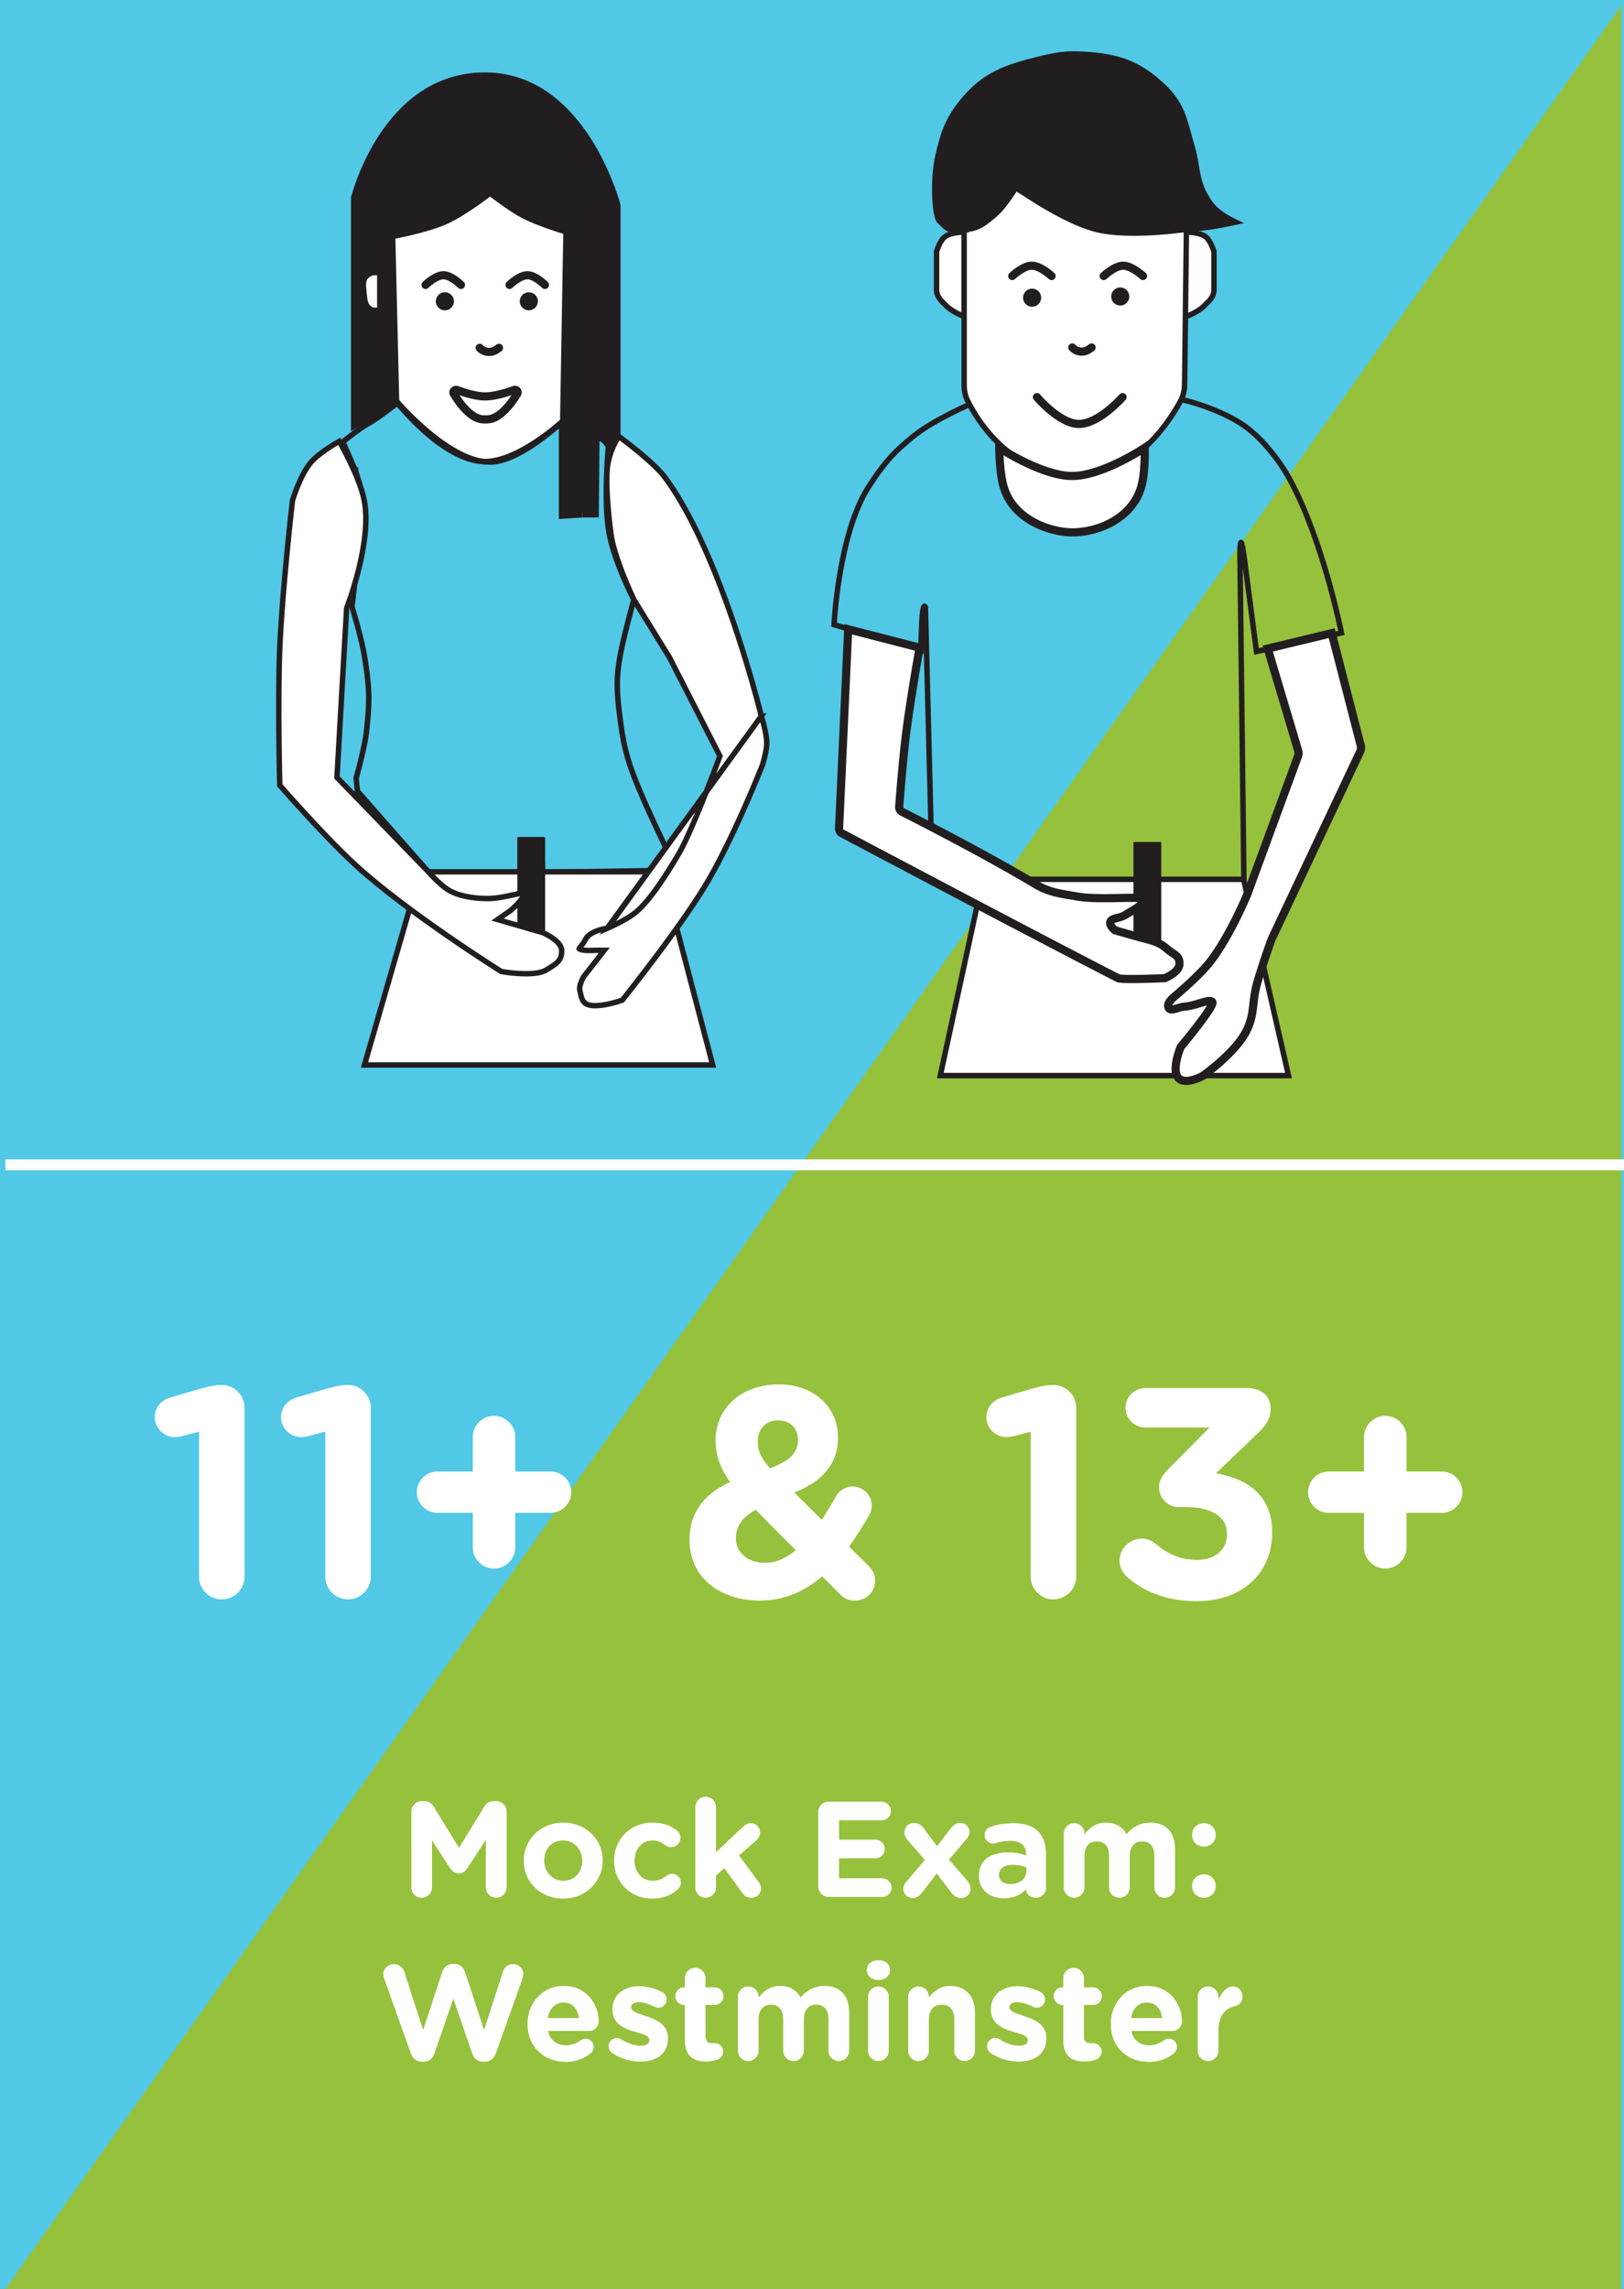 <svg xmlns="http://www.w3.org/2000/svg" width="597" height="841" fill="none"><rect width="100%" height="100%" fill="#808080" stroke="none"/><g clip-path="url(#a)"><path fill="#51C8E6" d="M-26-26h650v894H-26V-26Z"/><path fill="#96C13D" d="M596 2 2 841h594V2Z"/><path fill="#fff" d="M2 426h595v4H2zM73.175 579.3v-53.24l-5.94 1.54c-.88.22-2.09.44-2.97.44-3.96 0-7.37-3.3-7.37-7.26 0-3.41 2.2-6.27 5.61-7.26l10.89-3.19c3.19-.88 5.61-1.43 7.92-1.43h.22c4.62 0 8.36 3.74 8.36 8.36v62.04c0 4.62-3.74 8.36-8.36 8.36-4.62 0-8.36-3.74-8.36-8.36Zm46.406 0v-53.24l-5.94 1.54c-.88.22-2.09.44-2.97.44-3.96 0-7.37-3.3-7.37-7.26 0-3.41 2.2-6.27 5.61-7.26l10.89-3.19c3.19-.88 5.61-1.43 7.92-1.43h.22c4.62 0 8.36 3.74 8.36 8.36v62.04c0 4.62-3.74 8.36-8.36 8.36-4.62 0-8.36-3.74-8.36-8.36Zm54.216-10.78v-12.65h-12.98c-4.18 0-7.59-3.41-7.59-7.59s3.41-7.59 7.59-7.59h12.98v-12.65c0-4.29 3.52-7.81 7.81-7.81 4.29 0 7.81 3.52 7.81 7.81v12.65h12.98c4.18 0 7.59 3.41 7.59 7.59s-3.41 7.59-7.59 7.59h-12.98v12.65c0 4.29-3.52 7.81-7.81 7.81-4.29 0-7.81-3.52-7.81-7.81Zm140.52 19.58c-2.31 0-3.85-.66-5.61-2.42l-6.49-6.49c-6.27 5.39-13.75 8.91-22.88 8.91-14.74 0-25.85-8.58-25.85-22.22v-.22c0-9.79 5.28-16.72 14.96-21.12-3.85-5.28-5.39-10.12-5.39-15.4v-.22c0-10.56 8.47-20.24 23.32-20.24 13.09 0 21.67 8.58 21.67 19.36v.22c0 10.34-6.6 16.39-16.06 20.13l10.12 10.01c1.76-2.64 3.41-5.39 5.06-8.36.77-1.54 2.97-3.85 6.27-3.85 3.85 0 7.04 3.19 7.04 7.04 0 1.21-.33 2.42-.99 3.52-2.2 3.85-4.73 7.81-7.37 11.55l7.04 6.93c1.54 1.54 2.53 3.19 2.53 5.5 0 4.18-3.19 7.37-7.37 7.37Zm-31.24-48.62c6.71-2.53 10.23-5.28 10.23-10.23v-.22c0-4.4-2.97-7.15-7.26-7.15-4.51 0-7.48 3.19-7.48 7.81v.22c0 3.41 1.32 5.94 4.51 9.57Zm-1.76 34.76c3.96 0 7.7-1.76 11.22-4.62l-14.74-14.85c-5.17 2.75-7.26 6.38-7.26 10.23v.22c0 5.39 4.51 9.02 10.78 9.02Zm97.58 5.06v-53.24l-5.94 1.54c-.88.22-2.09.44-2.97.44-3.96 0-7.37-3.3-7.37-7.26 0-3.41 2.2-6.27 5.61-7.26l10.89-3.19c3.19-.88 5.61-1.43 7.92-1.43h.22c4.62 0 8.36 3.74 8.36 8.36v62.04c0 4.62-3.74 8.36-8.36 8.36-4.62 0-8.36-3.74-8.36-8.36Zm61.037 9.02c-11 0-19.25-3.41-25.52-8.8-1.54-1.32-2.86-3.63-2.86-6.05 0-4.4 3.74-8.14 8.14-8.14 2.42 0 4.07.99 5.39 2.09 4.4 3.74 9.02 5.72 15.07 5.72 6.38 0 10.89-3.63 10.89-9.35v-.22c0-6.27-5.61-9.79-15.07-9.79h-2.64c-3.96 0-7.26-3.3-7.26-7.26 0-2.31.99-4.29 3.63-6.93l14.96-15.07h-23.65c-3.96 0-7.26-3.3-7.26-7.26s3.3-7.26 7.26-7.26h37.51c4.95 0 8.58 2.86 8.58 7.48 0 4.18-1.98 6.49-5.06 9.46l-15.07 14.41c10.45 1.76 20.68 7.26 20.68 21.56v.22c0 14.52-10.56 25.19-27.72 25.19Zm61.5-19.8v-12.65h-12.98c-4.18 0-7.59-3.41-7.59-7.59s3.41-7.59 7.59-7.59h12.98v-12.65c0-4.29 3.52-7.81 7.81-7.81 4.29 0 7.81 3.52 7.81 7.81v12.65h12.98c4.18 0 7.59 3.41 7.59 7.59s-3.41 7.59-7.59 7.59h-12.98v12.65c0 4.29-3.52 7.81-7.81 7.81-4.29 0-7.81-3.52-7.81-7.81ZM151.235 693.55v-27.9c0-2.15 1.7-3.85 3.85-3.85h.85c1.65 0 2.8.85 3.5 2l9.3 15.15 9.35-15.2c.8-1.3 1.9-1.95 3.45-1.95h.85c2.15 0 3.85 1.7 3.85 3.85v27.8c0 2.15-1.7 3.85-3.85 3.85-2.1 0-3.8-1.75-3.8-3.85V676l-6.75 10.4c-.8 1.2-1.8 1.95-3.2 1.95-1.4 0-2.4-.75-3.2-1.95l-6.65-10.25v17.4c0 2.1-1.7 3.75-3.8 3.75-2.1 0-3.75-1.65-3.75-3.75Zm55.758 4.05c-8.3 0-14.45-6.15-14.45-13.85v-.1c0-7.7 6.2-13.95 14.55-13.95 8.3 0 14.45 6.15 14.45 13.85v.1c0 7.7-6.2 13.95-14.55 13.95Zm.1-6.55c4.35 0 6.95-3.35 6.95-7.3v-.1c0-3.95-2.85-7.4-7.05-7.4-4.35 0-6.95 3.35-6.95 7.3v.1c0 3.95 2.85 7.4 7.05 7.4Zm32.603 6.55c-8.05 0-13.95-6.2-13.95-13.85v-.1c0-7.65 5.85-13.95 14.05-13.95 4.05 0 6.9 1.1 9.15 3 .5.4 1.2 1.3 1.2 2.6 0 1.9-1.55 3.4-3.45 3.4-1 0-1.75-.4-2.2-.75-1.35-1.05-2.75-1.7-4.75-1.7-3.8 0-6.5 3.35-6.5 7.3v.1c0 4.1 2.65 7.4 6.8 7.4 2 0 3.55-.7 5-1.85.4-.3 1.15-.7 2.05-.7 1.8 0 3.2 1.45 3.2 3.25 0 1-.45 1.8-1.1 2.4-2.25 2.05-5.1 3.45-9.5 3.45Zm15.915-4.1V664c0-2.1 1.7-3.8 3.8-3.8 2.1 0 3.8 1.7 3.8 3.8v16.6l9.5-9c1.1-1.05 2-1.7 3.35-1.7 2.05 0 3.35 1.65 3.35 3.4 0 1.3-.7 2.3-1.75 3.3l-6 5.15 7.15 9.65c.65.9.95 1.6.95 2.45 0 2.05-1.65 3.45-3.55 3.45-1.5 0-2.4-.5-3.3-1.75l-6.65-9.15-3.05 2.75v4.35c0 2.1-1.7 3.8-3.8 3.8-2.1 0-3.8-1.7-3.8-3.8Zm49.035 3.5a3.82 3.82 0 0 1-3.85-3.85v-27.3c0-2.15 1.7-3.85 3.85-3.85h19.4c1.9 0 3.45 1.55 3.45 3.45 0 1.9-1.55 3.4-3.45 3.4h-15.6v7.1h13.35c1.9 0 3.45 1.55 3.45 3.45 0 1.9-1.55 3.4-3.45 3.4h-13.35v7.35h15.85c1.9 0 3.45 1.55 3.45 3.45 0 1.9-1.55 3.4-3.45 3.4h-19.65Zm27.446-2.9c0-1.05.4-1.85 1.05-2.6l6.85-8.1-6.25-7.2c-.85-1-1.25-1.9-1.25-2.9 0-2.15 1.6-3.5 3.5-3.5 1.5 0 2.55.7 3.55 1.95l4.95 6.6 5.05-6.6c.9-1.1 1.95-1.95 3.3-1.95 2 0 3.55 1.4 3.55 3.3 0 1.05-.45 1.85-1.05 2.6l-6.5 7.6 6.7 7.7c.85 1 1.25 1.9 1.25 2.9 0 2.15-1.6 3.5-3.5 3.5-1.5 0-2.55-.7-3.55-1.95l-5.4-7.1-5.4 7.1c-.9 1.1-1.95 1.95-3.3 1.95-2 0-3.55-1.4-3.55-3.3Zm36.978 3.4c-5.05 0-9.2-2.9-9.2-8.2v-.1c0-5.85 4.45-8.55 10.8-8.55 2.7 0 4.65.45 6.55 1.1v-.45c0-3.15-1.95-4.9-5.75-4.9-2.1 0-3.8.3-5.25.75-.45.15-.75.2-1.1.2-1.75 0-3.15-1.35-3.15-3.1 0-1.35.85-2.5 2.05-2.95 2.4-.9 5-1.4 8.55-1.4 4.15 0 7.15 1.1 9.05 3 2 2 2.9 4.95 2.9 8.55v12.2c0 2.05-1.65 3.65-3.7 3.65-2.2 0-3.65-1.55-3.65-3.15v-.05c-1.85 2.05-4.4 3.4-8.1 3.4Zm2.3-5.25c3.55 0 5.95-1.95 5.95-4.7v-1.35c-1.3-.6-3-1-4.85-1-3.25 0-5.25 1.3-5.25 3.7v.1c0 2.05 1.7 3.25 4.15 3.25Zm19.69 1.25v-19.8c0-2.1 1.7-3.8 3.8-3.8 2.1 0 3.8 1.7 3.8 3.8v.3c1.75-2.25 4.05-4.3 7.9-4.3 3.5 0 6.15 1.55 7.55 4.25 2.35-2.75 5.15-4.25 8.8-4.25 5.65 0 9.05 3.4 9.05 9.85v13.95c0 2.1-1.7 3.8-3.8 3.8-2.1 0-3.8-1.7-3.8-3.8v-11.45c0-3.6-1.6-5.45-4.45-5.45s-4.6 1.85-4.6 5.45v11.45c0 2.1-1.7 3.8-3.8 3.8-2.1 0-3.8-1.7-3.8-3.8v-11.45c0-3.6-1.6-5.45-4.45-5.45s-4.6 1.85-4.6 5.45v11.45c0 2.1-1.7 3.8-3.8 3.8-2.1 0-3.8-1.7-3.8-3.8Zm47.16-19.35c0-2.4 1.85-4.25 4.35-4.25 2.5 0 4.35 1.85 4.35 4.25v.1c0 2.4-1.85 4.25-4.35 4.25-2.5 0-4.35-1.85-4.35-4.25v-.1Zm0 18.8c0-2.4 1.85-4.25 4.35-4.25 2.5 0 4.35 1.85 4.35 4.25v.1c0 2.4-1.85 4.25-4.35 4.25-2.5 0-4.35-1.85-4.35-4.25v-.1ZM150.998 754.4l-9.8-27.5c-.15-.45-.3-1-.3-1.45 0-2.15 1.8-3.75 3.95-3.75 1.8 0 3.25 1.15 3.75 2.75l6.95 21.45 7-21.25c.6-1.8 1.95-3.05 3.9-3.05h.6c1.95 0 3.3 1.2 3.9 3.05l7 21.25 6.95-21.45c.5-1.5 1.8-2.75 3.7-2.75 2.1 0 3.8 1.6 3.8 3.7 0 .45-.15 1.05-.3 1.5l-9.8 27.5c-.7 1.95-2.15 3.15-4 3.15h-.8c-1.85 0-3.25-1.15-3.95-3.15l-6.9-20.05-6.9 20.05c-.7 2-2.1 3.15-3.95 3.15h-.8c-1.85 0-3.3-1.2-4-3.15Zm50.387-12.9h11.45c-.45-3.4-2.45-5.7-5.65-5.7-3.15 0-5.2 2.25-5.8 5.7Zm15.85 12.85c-2.35 2-5.4 3.25-9.3 3.25-8.05 0-14-5.65-14-13.85v-.1c0-7.65 5.45-13.95 13.25-13.95 8.95 0 12.9 7.35 12.9 12.9 0 2.2-1.55 3.65-3.55 3.65h-15.05c.75 3.45 3.15 5.25 6.55 5.25 2.1 0 3.85-.65 5.4-1.8.55-.4 1.05-.6 1.85-.6 1.7 0 2.95 1.3 2.95 3 0 1-.45 1.75-1 2.25Zm18.064 3.15c-3.3 0-6.85-.95-10.1-3.05-.8-.5-1.45-1.4-1.45-2.6 0-1.7 1.3-3 3-3 .55 0 1.1.15 1.5.4 2.55 1.6 5.1 2.4 7.25 2.4 2.2 0 3.2-.8 3.2-2v-.1c0-1.65-2.6-2.2-5.55-3.1-3.75-1.1-8-2.85-8-8.05v-.1c0-5.45 4.4-8.5 9.8-8.5 2.8 0 5.7.75 8.3 2.05 1.1.55 1.8 1.55 1.8 2.85 0 1.7-1.35 3-3.05 3-.55 0-.9-.1-1.4-.35-2.15-1.05-4.2-1.7-5.8-1.7-1.85 0-2.8.8-2.8 1.85v.1c0 1.5 2.55 2.2 5.45 3.2 3.75 1.25 8.1 3.05 8.1 7.95v.1c0 5.95-4.45 8.65-10.25 8.65Zm24.259-.05c-4.65 0-7.8-1.85-7.8-8.05v-12.7h-.25c-1.8 0-3.25-1.45-3.25-3.25s1.45-3.25 3.25-3.25h.25v-3.35c0-2.1 1.7-3.8 3.8-3.8 2.1 0 3.8 1.7 3.8 3.8v3.35h3.35c1.8 0 3.25 1.45 3.25 3.25s-1.45 3.25-3.25 3.25h-3.35v11.45c0 1.75.75 2.6 2.45 2.6.25 0 .75-.05.9-.05 1.7 0 3.15 1.4 3.15 3.15 0 1.35-.9 2.45-1.95 2.85-1.4.55-2.7.75-4.35.75Zm11.702-3.95v-19.8c0-2.1 1.7-3.8 3.8-3.8 2.1 0 3.8 1.7 3.8 3.8v.3c1.75-2.25 4.05-4.3 7.9-4.3 3.5 0 6.15 1.55 7.55 4.25 2.35-2.75 5.15-4.25 8.8-4.25 5.65 0 9.05 3.4 9.05 9.85v13.95c0 2.1-1.7 3.8-3.8 3.8-2.1 0-3.8-1.7-3.8-3.8v-11.45c0-3.6-1.6-5.45-4.45-5.45s-4.6 1.85-4.6 5.45v11.45c0 2.1-1.7 3.8-3.8 3.8-2.1 0-3.8-1.7-3.8-3.8v-11.45c0-3.6-1.6-5.45-4.45-5.45s-4.6 1.85-4.6 5.45v11.45c0 2.1-1.7 3.8-3.8 3.8-2.1 0-3.8-1.7-3.8-3.8Zm47.41-29.6v-.1c0-2.2 1.85-3.55 4.25-3.55s4.25 1.35 4.25 3.55v.1c0 2.2-1.85 3.6-4.25 3.6s-4.25-1.4-4.25-3.6Zm.45 29.6v-19.8c0-2.1 1.7-3.8 3.8-3.8 2.1 0 3.8 1.7 3.8 3.8v19.8c0 2.1-1.7 3.8-3.8 3.8-2.1 0-3.8-1.7-3.8-3.8Zm14.738 0v-19.8c0-2.1 1.7-3.8 3.8-3.8 2.1 0 3.8 1.7 3.8 3.8v.3c1.75-2.25 4-4.3 7.85-4.3 5.75 0 9.1 3.8 9.1 9.95v13.85c0 2.1-1.7 3.8-3.8 3.8-2.1 0-3.8-1.7-3.8-3.8v-11.45c0-3.6-1.7-5.45-4.6-5.45-2.9 0-4.75 1.85-4.75 5.45v11.45c0 2.1-1.7 3.8-3.8 3.8-2.1 0-3.8-1.7-3.8-3.8Zm40.552 4c-3.3 0-6.85-.95-10.1-3.05-.8-.5-1.45-1.4-1.45-2.6 0-1.7 1.3-3 3-3 .55 0 1.1.15 1.5.4 2.55 1.6 5.1 2.4 7.25 2.4 2.2 0 3.2-.8 3.2-2v-.1c0-1.65-2.6-2.2-5.55-3.1-3.75-1.1-8-2.85-8-8.05v-.1c0-5.45 4.4-8.5 9.8-8.5 2.8 0 5.7.75 8.3 2.05 1.1.55 1.8 1.55 1.8 2.85 0 1.7-1.35 3-3.05 3-.55 0-.9-.1-1.4-.35-2.15-1.05-4.2-1.7-5.8-1.7-1.85 0-2.8.8-2.8 1.85v.1c0 1.5 2.55 2.2 5.45 3.2 3.75 1.25 8.1 3.05 8.1 7.95v.1c0 5.95-4.45 8.65-10.25 8.65Zm24.26-.05c-4.65 0-7.8-1.85-7.8-8.05v-12.7h-.25c-1.8 0-3.25-1.45-3.25-3.25s1.45-3.25 3.25-3.25h.25v-3.35c0-2.1 1.7-3.8 3.8-3.8 2.1 0 3.8 1.7 3.8 3.8v3.35h3.35c1.8 0 3.25 1.45 3.25 3.25s-1.45 3.25-3.25 3.25h-3.35v11.45c0 1.75.75 2.6 2.45 2.6.25 0 .75-.05.9-.05 1.7 0 3.15 1.4 3.15 3.15 0 1.35-.9 2.45-1.95 2.85-1.4.55-2.7.75-4.35.75Zm17.119-15.95h11.45c-.45-3.4-2.45-5.7-5.65-5.7-3.15 0-5.2 2.25-5.8 5.7Zm15.85 12.85c-2.35 2-5.4 3.25-9.3 3.25-8.05 0-14-5.65-14-13.85v-.1c0-7.65 5.45-13.95 13.25-13.95 8.95 0 12.9 7.35 12.9 12.9 0 2.2-1.55 3.65-3.55 3.65h-15.05c.75 3.45 3.15 5.25 6.55 5.25 2.1 0 3.85-.65 5.4-1.8.55-.4 1.05-.6 1.85-.6 1.7 0 2.95 1.3 2.95 3 0 1-.45 1.75-1 2.25Zm8.664-.85v-19.8c0-2.1 1.7-3.8 3.8-3.8 2.1 0 3.8 1.7 3.8 3.8v1.2c1.1-2.6 2.9-5 5.15-5 2.35 0 3.7 1.55 3.7 3.7 0 2-1.3 3.2-2.85 3.55-3.85.9-6 3.85-6 9.25v7.1c0 2.1-1.7 3.8-3.8 3.8-2.1 0-3.8-1.7-3.8-3.8Z"/><path fill="#fff" stroke="#221E1F" stroke-width="2" d="m145.775 147.709-1.443-60.857s12.443-2.219 19.724-5.532c6.807-3.098 16.116-10.343 16.116-10.343s7.012 5.511 12.027 8.178c5.853 3.113 15.875 6.014 15.875 6.014l-1.202 69.515s-16.02 14.902-28.624 14.913c-15.293.014-32.473-21.888-32.473-21.888Z"/><path stroke="#221E1F" stroke-linecap="round" stroke-width="3" d="M156.445 104.685s3.718-3.609 6.667-3.548c2.838.059 6.344 3.548 6.344 3.548M187.305 104.685s3.718-3.609 6.666-3.548c2.838.059 6.344 3.548 6.344 3.548M176.336 127.803v0a4.717 4.717 0 0 0 6.161.655l.936-.655M178.164 145.652c-3.247-.039-7.475-1.368-10.136-2.335-.877-.319-1.692.589-1.207 1.386 2.016 3.307 6.05 8.929 10.376 9.336.961.09 1.511.089 2.473 0 4.351-.406 8.431-6.036 10.47-9.342.489-.795-.321-1.708-1.2-1.394-2.79.998-7.321 2.39-10.776 2.349Z"/><path fill="#221E1F" d="M144.754 149.424V87.267s14.193-3.067 20.968-6.235c6.776-3.169 13.73-9.99 13.73-9.99s7.625 5.48 13.23 8.112c5.605 2.632 15.477 5.368 15.477 5.368l-1.748 104.593h6.739l2.345-2.349v2.349h3.897v-29.456l5.544 7.931 3.188-7.931V75.335s-12.476-48.974-50.17-48.727c-37.693.247-48.927 45.931-48.927 45.931v85.871l15.727-8.986Z"/><path stroke="#221E1F" stroke-width="2" d="M129.501 223.269a23.768 23.768 0 0 0-.098-.327l1.256-10.88.99-5.799.006-.029.025-.13a95.486 95.486 0 0 0 .424-2.326c.265-1.551.601-3.716.889-6.17.573-4.88.969-11.011.176-15.739-.272-1.622-.895-3.85-1.437-5.636a117.688 117.688 0 0 0-1.004-3.15l-.017-.049-.004-.013-.001-.003-.001-.001v-.001l-.947.323.947-.323-.013-.038-.016-.038-4.601-10.586a126.136 126.136 0 0 1 2.888-2.287c1.996-1.531 4.451-3.312 6.398-4.407 2.192-1.234 5.112-3.338 7.452-5.106a179.28 179.28 0 0 0 3.422-2.655l.235.264c.563.629 1.383 1.525 2.412 2.597 2.058 2.143 4.963 4.997 8.345 7.838 3.379 2.838 7.256 5.682 11.261 7.786 3.992 2.098 8.193 3.505 12.194 3.363 2.916-.103 6.095-1.207 9.169-2.731 3.088-1.532 6.148-3.528 8.846-5.496a101.913 101.913 0 0 0 7.74-6.276v34.394l1.066-.069 4.625-.303.935-.061v-1.899h2.069V189.138h3.999l.009-.99.255-27.005.307-.33 1.364.418 2.678 2.104-.032.334a215.535 215.535 0 0 0-.688 10.615c-.257 6.504-.262 14.632.782 20.936.925 5.591 3.283 11.971 5.384 16.914a139.415 139.415 0 0 0 3.664 7.907l.149.292-.053.192a489.604 489.604 0 0 0-1.819 6.837c-1.078 4.173-2.344 9.323-3.08 13.169-1.786 9.338-1.2 14.897-.009 24.192 1.461 11.412 3.462 17.218 7.972 27.736 1.976 4.61 4.894 10.878 7.313 15.984a1103.032 1103.032 0 0 0 4.01 8.371l.069.143-2.19 2.847-45.695.721-.435-11.043-.038-.96H191.329v12.018h-33.69l-26.258-29.882-.451-4.738.089-.323a241.049 241.049 0 0 0 1.523-5.887c.865-3.521 1.823-7.796 2.14-10.633 1.321-11.813 1.179-16.091-.669-27.826-.522-3.314-1.696-7.955-2.727-11.735a285.831 285.831 0 0 0-1.785-6.247Z"/><path fill="#fff" stroke="#221E1F" stroke-width="2" d="M243.342 320.332h-88.841l-20.526 70.979h128.013l-18.646-70.979Z"/><path fill="#fff" stroke="#221E1F" stroke-width="2" d="m279.872 263.115-.009-.033.972-.236-.972.235v-.002l-.002-.007-.008-.032-.031-.127-.125-.5c-.11-.441-.275-1.092-.493-1.932a391.457 391.457 0 0 0-1.923-7.119 461.314 461.314 0 0 0-7.271-23.542c-6.258-18.445-15.124-40.331-25.6-54.443-2.211-2.978-6.605-6.862-10.525-10.051a184.009 184.009 0 0 0-6.398-4.962l-.108.164c-.416.636-.98 1.572-1.562 2.759-1.164 2.379-2.385 5.739-2.638 9.693-.453 7.065.61 16.961 1.402 23.069.592 4.571 2.712 10.669 4.722 15.689a162.24 162.24 0 0 0 3.761 8.638l.06.125 12.967 21.047.021.034.018.035 18.316 35.797.199.39-.151.411-.938-.346.938.346v.001l-.002.004-.005.015-.022.058-.084.227-.323.87a647.978 647.978 0 0 1-5.159 13.369c-3.109 7.786-6.898 16.755-9.525 21.188-2.033 3.431-4.579 7.584-7.272 11.433-2.681 3.834-5.553 7.434-8.246 9.709-1.755 1.484-4.379 2.968-6.506 4.061a77.168 77.168 0 0 1-3.574 1.718l-.227.101-.06.027-.016.007-.005.002h-.001l-.398-.917.397.917-.134.059 56.54-77.949Zm0 0 .01.034.001.003.004.014.018.056.068.22a64.636 64.636 0 0 1 .97 3.574c.529 2.204 1.002 4.75.92 6.464-.069 1.435-.445 3.3-.82 4.848a54.01 54.01 0 0 1-.662 2.479l-.044.149-.004.012-.016.041-.093.233c-.082.206-.203.511-.362.905-.318.787-.783 1.933-1.373 3.36a492.444 492.444 0 0 1-4.865 11.353c-4.009 9.037-9.286 20.155-14.393 28.58-4.993 8.237-12.636 18.788-19.048 27.3a757.872 757.872 0 0 1-10.653 13.799l-.67.845-.058.072-.219.077c-.31.107-.759.258-1.311.429a42.02 42.02 0 0 1-4.221 1.08c-1.619.318-3.304.524-4.783.46-1.506-.066-2.629-.406-3.299-1.012-.557-.503-.904-1.127-1.165-1.912-.213-.637-.353-1.318-.514-2.103a85.415 85.415 0 0 0-.146-.702c-.169-.792.1-1.943.524-3.043a14.726 14.726 0 0 1 .782-1.691l.039-.071 6.384-8.173 1.262-1.615H218.507l-.042.003h-.002l-.009.001-.039.003a21.073 21.073 0 0 1-.742.04c-.492.019-1.154.031-1.845.001-.698-.03-1.391-.099-1.957-.231-.617-.144-.874-.315-.936-.39l-.01-.01c.026-.095.117-.275.361-.604.101-.135.226-.293.367-.469.466-.584 1.1-1.378 1.543-2.281.776-1.578 2.635-2.644 4.54-3.318a18.34 18.34 0 0 1 3.189-.807l.202-.029.048-.007.011-.001h.002l56.684-77.966Z"/><circle cx="163.542" cy="110.707" r="3.333" fill="#221E1F"/><circle cx="194.401" cy="110.707" r="3.333" fill="#221E1F"/><path fill="#221E1F" d="M190.176 307.678h10.222v36.783h-10.222z"/><path fill="#fff" stroke="#221E1F" stroke-linecap="square" stroke-width="2" d="M133.908 183.914c-1.772-9.051-9.202-21.749-9.202-21.749s-7.007 3.832-10.301 7.59c-4.053 4.624-6.886 14.159-6.886 14.159s-3.794 32.979-4.673 54.209c-.814 19.672 0 50.416 0 50.416s16.049 18.438 27.544 29.02c19.196 17.671 53.933 39.431 53.933 39.431s11.901 2.09 16.346-.511c4.444-2.6 5.879-3.827 5.809-7.241-.075-3.668-6.933-6.55-6.933-6.55l-16.634-4.808 4.858-3.388s3.759-3.144 4.694-5.444-6.679 1.313-14.024 1.107c-4.987-.14-10.281-.98-13.999-3.407-3.266-2.133-7.319-6.797-7.319-6.797l-33.252-34.297 3.556-62.215s9.488-24.175 6.483-39.525Z"/><path fill="#fff" d="M135.033 102.59c.862-1.238 2.343-1.454 2.343-1.454h1.24v11.869h-1.24s-2.036-.377-2.343-3.322c-.307-2.945-.862-5.855 0-7.093Z"/><path stroke="#221E1F" stroke-linecap="round" stroke-width="2" d="M357.47 148.136h37.96l39.148-1.263s11.425 2.42 21.235 8.493c7.427 4.598 14.473 13.69 18.282 20.682 12.372 22.713 19.02 56.506 19.02 56.506l-31.208 6.832s-2.497-18.784-4.314-32.939c-1.817-14.156-1.78-2.884-1.78-2.884l1.478 120.951h-77.372l-37.67-21.051-2.057-80.371s-.95-2.355-1.308 5.309c-.358 7.665-.358 10.592-.358 10.592l-31.922-9.472s1.652-33.397 12.628-50.515c5.367-8.37 9.141-12.834 16.923-19.023 7.453-5.928 21.315-11.847 21.315-11.847Z"/><path fill="#fff" stroke="#221E1F" stroke-width="2" d="M435.724 116.469V85.291s5.39-.145 7.718 1.91c1.752 1.547 2.828 5.273 2.828 5.273v13.831c0 2.907-1.82 4.31-3.898 6.343-2.14 2.094-6.648 3.821-6.648 3.821ZM457.164 323.093h-95.863l-15.643 72.121h128.014l-16.508-72.121Z"/><path fill="#221E1F" d="M416.666 309.369h10.222v36.783h-10.222z"/><path fill="#fff" stroke="#221E1F" stroke-width="2" d="M354.829 116.469V85.291s-5.391-.145-7.718 1.91c-1.752 1.547-2.828 5.273-2.828 5.273v13.831c0 2.907 1.819 4.31 3.897 6.343 2.141 2.094 6.649 3.821 6.649 3.821Z"/><path fill="#fff" stroke="#221E1F" stroke-width="2" d="M355.097 84.42h-.001l-.672.232v56.755c0 1.952.351 3.934 1.243 5.747 3.397 6.899 14.704 25.846 37.365 27.716 11.489.947 20.694-4.034 27.506-10.153 6.804-6.112 11.292-13.418 13.402-17.312 1.061-1.96 1.516-4.13 1.541-6.296l.647-55.733.013-1.17-1.157.169h-.003l-.01.002-.041.005-.164.023a125.686 125.686 0 0 1-3.031.37c-2.032.224-4.867.493-8.079.672-6.45.36-14.31.35-20.227-1.056-6.129-1.456-13.373-5.17-19.14-8.57a152.392 152.392 0 0 1-7.118-4.47 129 129 0 0 1-2.612-1.79l-.141-.1-.035-.025-.008-.006-.002-.001-.585.81.585-.81-.877-.632-.562.922v.001l-.002.003-.009.014-.036.058-.142.228a61.561 61.561 0 0 1-2.501 3.635c-1.627 2.19-3.724 4.676-5.728 6.137-1.75 1.276-4.09 2.432-6.031 3.278a56.899 56.899 0 0 1-3.137 1.257l-.19.068-.047.017-.012.003-.002.001Z"/><path stroke="#221E1F" stroke-linecap="round" stroke-width="3" d="M372.113 101.417s3.967-3.745 7.114-3.786c3.226-.042 7.343 3.786 7.343 3.786M405.73 101.417s3.967-3.745 7.114-3.786c3.226-.042 7.343 3.786 7.343 3.786M394.189 127.681v0a4.718 4.718 0 0 0 6.162.655l.935-.655"/><circle cx="379.421" cy="109.379" r="3.333" fill="#221E1F"/><circle cx="411.815" cy="108.941" r="3.333" fill="#221E1F"/><path stroke="#221E1F" stroke-linecap="round" stroke-width="3" d="M381.203 145.912s8.105 9.627 15.165 9.857c7.436.242 16.302-9.857 16.302-9.857"/><path fill="#221E1F" d="M349.21 85.312c2.058.585 3.284.06 5.423 0 5.25-.149 8.065-2.569 12.029-6.014 3.342-2.905 6.803-9.072 6.803-9.072s16.988 11.233 29.383 14.199c11.689 2.797 30.762.986 30.762.986s6.754-.398 11.043-.986c5.013-.688 12.72-2.465 12.72-2.465s-5.804-2.46-8.48-4.635-3.658-3.65-5.226-6.507c-2.913-5.311-2.64-10.848-4.338-16.664-3.135-10.731-3.587-16.309-11.832-23.86-8.964-8.21-16.854-10.607-28.988-11.339-6.532-.394-10.306.222-16.663 1.775-12.421 3.035-20.597 5.877-28.692 15.775-5.52 6.75-7.3 11.818-9.268 20.312-2.235 9.64-1.184 23.367.591 24.945 1.775 1.578 2.544 2.927 4.733 3.55Z"/><path fill="#fff" stroke="#221E1F" stroke-linecap="round" stroke-width="3" d="M369.007 179.033c-1.628-5.423-1.665-14.499-1.665-14.499s15.661 10.415 26.927 10.356c11.116-.058 26.514-10.356 26.514-10.356s.337 9.076-1.294 14.499c-3.591 11.946-16.4 16.575-25.22 16.575-8.093 0-21.637-4.499-25.262-16.575ZM338.056 237.978l-26.249-6.765-3.354 73.112c-.036.773.336 1.474 1.019 1.837 8.624 4.569 66.978 35.465 101.527 53.243 1.394.717 17.176 0 17.176 0s5.126-2.007 5.378-4.976c.286-3.365-2.013-3.561-4.551-5.789-2.977-2.612-5.713-3.077-9.536-4.112-3.677-.996-9.544-2.703-9.544-2.703s-1.511-1.18-1.751-2.275c-.531-2.429 3.351-1.959 5.427-3.326 2.82-1.859 4.87-2.491 7.002-5.077 2.132-2.585-15.166-.069-24.682-1.75-6.171-1.091-10.06-1.387-15.442-4.597-19.003-11.336-43.235-23.664-48.834-26.488a1.978 1.978 0 0 1-1.091-1.927c.315-4.085 1.319-16.7 2.35-25.279 1.562-12.999 5.155-33.128 5.155-33.128Z"/><path fill="#fff" stroke="#221E1F" stroke-linecap="round" stroke-width="3" d="m489.552 232.648-23.516 5.658 11.208 37.59a3.002 3.002 0 0 1-.059 1.892l-18.752 51.048s-6.996 16.717-14.323 25.462c-4.359 5.204-12.554 12.024-12.554 12.024s-2.437 1.957-2.122 3.536c.461 2.302 3.668.132 6.012 0 4.047-.229 9.548-3.183 10.256-1.591.707 1.591-11.67 16.444-11.67 16.444s-4.161 9.847 0 12.023c2.857 1.494 8.133-1.414 8.133-1.414s12.348-8.672 16.268-16.975c2.803-5.94 1.832-10.1 3.536-16.444 1.79-6.664 5.481-16.798 5.481-16.798l32.602-69.038a3.006 3.006 0 0 0 .192-2.032l-10.692-41.385Z"/></g><defs><clipPath id="a"><path fill="#fff" d="M0 0h597v841H0z"/></clipPath></defs></svg>